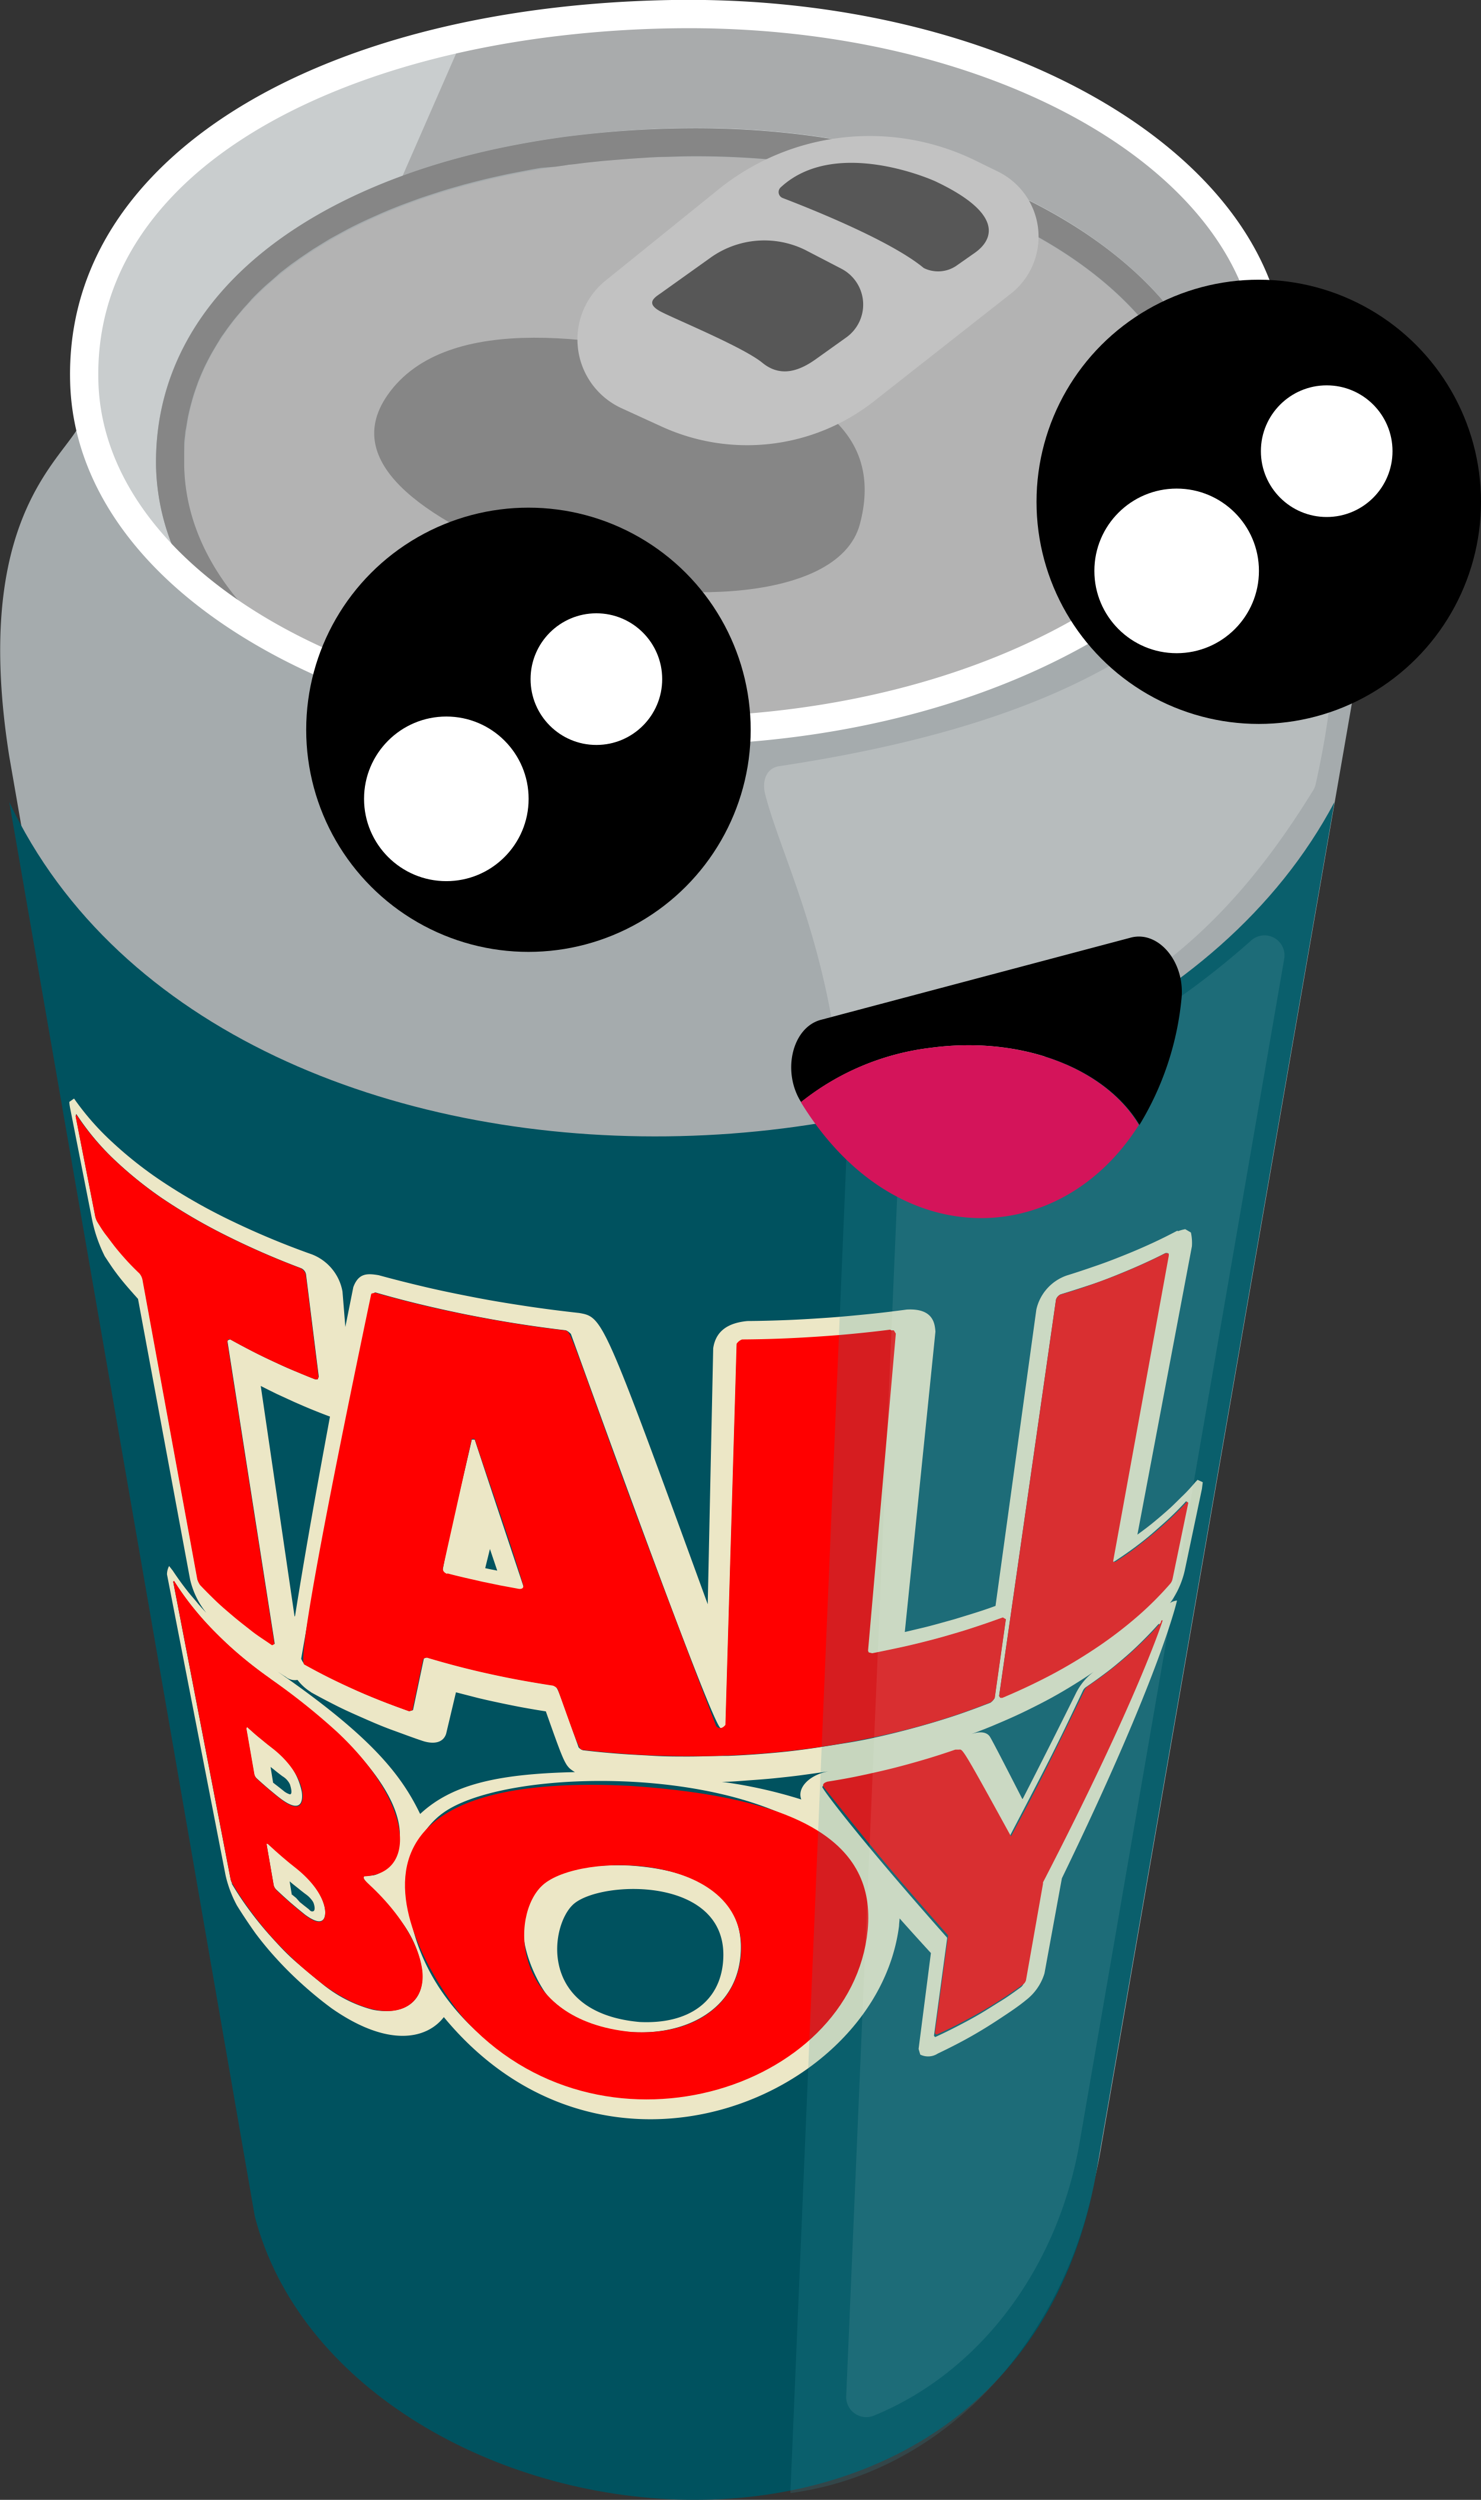 <svg id="Layer_1" data-name="Layer 1" xmlns="http://www.w3.org/2000/svg" width="160" height="270" viewBox="0 0 160 270"><rect x="0" y="0" width="160" height="270" fill="#333333" stroke="none"/><defs><style>.cls-1{fill:#a5abad;}.cls-2{fill:#b3b3b3;}.cls-3{fill:#00525f;}.cls-4{fill:none;}.cls-5{fill:#f0f0f0;}.cls-6{fill:#c9cdce;}.cls-7{fill:#868686;}.cls-8{fill:#787878;opacity:0.4;}.cls-10,.cls-14,.cls-9{fill:#fff;}.cls-10,.cls-13{opacity:0.2;}.cls-11{fill:#ece7c6;}.cls-12{fill:red;}.cls-13{fill:#3394a1;}.cls-14{opacity:0.08;}.cls-15{fill:#d4145a;}.cls-16{fill:#c2c2c2;}.cls-17{fill:#575757;}</style></defs><path class="cls-1" d="M137.35,44.2c-.2-1.51,0-4,0-5.77C137,17.05,107.94.2,72.51.78S8.31,16.19,9,40.54a25,25,0,0,0,.41,3.78,3.15,3.15,0,0,0-.37.19C8.9,48.73-3.49,53.31,1,81.69L28,237c9.5,36.36,81.59,46.66,90.86-4.5L146.08,75.8a33.45,33.45,0,0,0,.39-9C145.26,54.57,138.41,46.36,137.35,44.2Z"/><path class="cls-2" d="M74.3,16.91c-30.22.29-54.85,12.75-54.4,33.47.14,6.33,3.19,12.21,8.38,17.18C40,74.39,56,78.47,73.79,78.18c21.73-.36,40.82-7.2,52.26-17.36a21.7,21.7,0,0,0,3.3-11.51C129.17,31.12,104.53,16.61,74.3,16.91Z"/><path class="cls-3" d="M144.16,86.65,118.39,234.89c-9.27,51.16-81.36,40.86-90.86,4.51L1,86.62C24.42,136.14,119.36,133.39,144.16,86.65Z"/><path class="cls-4" d="M86.09,77.27c16.54-2.22,30.73-8.26,40-16.45a21.7,21.7,0,0,0,3.3-11.51c-.18-18.19-24.82-32.7-55-32.4-1,0-2.06,0-3.08.07l-1,.05-2.06.11L67,17.23l-1.88.16L64,17.51c-.62.06-1.24.14-1.85.22-.4,0-.79.09-1.18.15l-.93.13-1.53.24-.93.16-1.52.29-.87.17c-.56.11-1.12.24-1.67.36l-.65.15c-.77.18-1.52.37-2.27.57l-.39.1-1.82.52-.74.23-1.41.46-.81.27L44.13,22l-.78.29-1.3.52-.71.3-1.45.65-.48.22c-.63.3-1.25.6-1.85.92l-.41.22-1.37.75-.6.36-1.1.68c-.22.13-.42.27-.63.41l-1,.68-.6.43c-.34.24-.67.5-1,.75l-.52.4c-.39.32-.76.64-1.13,1l-.28.24c-.46.41-.9.83-1.32,1.25-.12.12-.22.24-.34.35-.3.32-.6.63-.89,1l-.41.49q-.37.44-.72.87l-.41.54c-.22.29-.43.58-.63.88s-.25.36-.37.55-.41.64-.6,1l-.29.49q-.36.66-.69,1.32l-.09.19c-.24.51-.46,1-.67,1.56-.06.15-.11.32-.17.47-.13.38-.26.75-.38,1.13-.06.2-.12.41-.17.61q-.15.53-.27,1.05c-.05.22-.09.43-.14.65s-.13.71-.18,1.07-.07.44-.1.65c0,.4-.08.79-.11,1.19,0,.19,0,.38,0,.57,0,.59,0,1.19,0,1.79.14,6.33,3.19,12.21,8.38,17.18C40,74.39,56,78.47,73.79,78.18A106.66,106.66,0,0,0,86.09,77.27Z"/><path class="cls-5" d="M61.43,17.81l-.45.07c.39-.06.78-.11,1.18-.15Z"/><path class="cls-6" d="M72.51.78C37.08,1.37,8.31,16.19,9,40.54c.22,7.75,4.16,14.9,10.76,20.85a24.61,24.61,0,0,1-2.9-10.94C16.65,41,21.09,32.64,29.69,26.23,37.44,20.46,48.28,16.5,61,14.79a109.45,109.45,0,0,1,13.24-.93c15.17-.14,29.5,3.3,40.37,9.69C126,30.24,132.3,39.37,132.4,49.28a23.22,23.22,0,0,1-.54,5.19,26.37,26.37,0,0,0,5.44-16C137,17.05,107.94.2,72.51.78Z"/><path class="cls-7" d="M114.64,23.55c-10.87-6.39-25.2-9.83-40.37-9.69A109.45,109.45,0,0,0,61,14.79C48.28,16.5,37.44,20.46,29.69,26.23c-8.6,6.41-13,14.78-12.83,24.22a24.61,24.61,0,0,0,2.9,10.94,52.2,52.2,0,0,0,8.52,6.17c-5.19-5-8.24-10.85-8.38-17.18,0-.6,0-1.2,0-1.79,0-.19,0-.38,0-.57,0-.4.07-.79.11-1.19,0-.21.06-.43.1-.65s.11-.71.18-1.07.09-.43.14-.65.17-.7.27-1.05c.05-.2.11-.41.17-.61.12-.38.25-.75.38-1.13.06-.15.11-.32.17-.47.21-.53.43-1.05.67-1.56l.09-.19q.33-.66.69-1.32l.29-.49c.19-.33.39-.65.6-1s.24-.37.37-.55.41-.59.63-.88l.41-.54q.35-.44.72-.87l.41-.49c.29-.32.59-.63.89-1,.12-.11.22-.23.34-.35.42-.42.86-.84,1.32-1.25l.28-.24c.37-.32.74-.64,1.13-1l.52-.4c.32-.25.65-.51,1-.75l.6-.43,1-.68c.21-.14.41-.28.63-.41l1.1-.68.6-.36,1.37-.75.41-.22c.6-.32,1.22-.62,1.85-.92l.48-.22,1.45-.65.71-.3,1.3-.52.78-.29,1.31-.48.81-.27,1.41-.46.74-.23,1.82-.52.39-.1c.75-.2,1.5-.39,2.27-.57l.65-.15c.55-.12,1.11-.25,1.67-.36l.87-.17,1.52-.29.93-.16L60.05,18l.93-.13.45-.07.73-.08c.61-.08,1.23-.16,1.85-.22l1.15-.12L67,17.23l1.14-.09L70.24,17l1-.05c1,0,2-.06,3.08-.07,30.23-.3,54.87,14.21,55.05,32.4a21.7,21.7,0,0,1-3.3,11.51,40.4,40.4,0,0,0,5.81-6.35,23.22,23.22,0,0,0,.54-5.19C132.3,39.37,126,30.24,114.64,23.55Z"/><path class="cls-8" d="M50.42,3.17A117.15,117.15,0,0,1,72.51.78C107.94.2,137,17.05,137.3,38.43a26.37,26.37,0,0,1-5.44,16,23.22,23.22,0,0,0,.54-5.19c-.1-9.91-6.4-19-17.76-25.73-10.87-6.39-25.2-9.83-40.37-9.69A109.45,109.45,0,0,0,61,14.79,83.61,83.61,0,0,0,43.49,19Z"/><path class="cls-9" d="M86.46,79.52a107.36,107.36,0,0,1-12.54.94c-17.39.28-33.81-3.55-46.25-10.8C15,62.29,7.89,52.23,7.58,41.34h0C7.34,33,10.35,25.45,16.52,19,27.68,7.34,48.11.42,72.59,0c36.21-.59,66,17,66.33,39.14.18,10.9-6.58,21.19-19,29C110.64,73.92,99.07,77.83,86.46,79.52ZM58.67,4.09C41.42,6.4,27,12.44,18.72,21.1c-5.59,5.84-8.31,12.62-8.09,20.15h0C11.21,61.76,39.58,78,73.86,77.41c16.86-.28,32.63-4.48,44.39-11.85C129.78,58.35,136,49,135.88,39.2c-.34-20.49-28.71-36.71-63.24-36.14A120.56,120.56,0,0,0,58.67,4.09Z"/><path class="cls-10" d="M141.88,85.34c-11.8,19.21-25.15,27.28-48.95,31.53a2.1,2.1,0,0,1-2.38-2.17C88.82,100.62,84.26,92,82.66,85.76c-.34-1.36.08-2.75,1.47-3,27.5-4.13,45-12.71,52.71-27.71a2,2,0,0,1,3.58,0c3.9,7.14,4.91,15.29,1.72,29.64A2.16,2.16,0,0,1,141.88,85.34Z"/><path class="cls-11" d="M31.53,204.67l-.24-1.47.41.34.43.34.42.34.44.34a2.92,2.92,0,0,1,.84.87c.15.32.27.93,0,1s-.36-.14-.52-.26l-.46-.36-.46-.37L32,205l-.45-.37m.5-2.88-.79-.63-.77-.65-.74-.65L29,199.2a.27.27,0,0,0-.15-.09l-.05,0v.1l.76,4.38a1,1,0,0,0,.29.5l.74.69.76.68.78.66.81.66c2.47,1.83,2.21-.34,2.17-.59-.13-.84-.7-2.53-3.09-4.43m-2.52-9.25-.27-1.67.32.25.32.26.32.25.33.25a2,2,0,0,1,.8.87s.37,1.07,0,1.08a1.91,1.91,0,0,1-.69-.38l-.29-.23-.29-.23-.29-.22-.29-.23m0-3.69-.69-.54-.68-.56c-.23-.18-.45-.37-.67-.56l-.64-.57c-.08-.07-.08-.07-.15-.08s-.06.05-.05.16l.85,4.88a1,1,0,0,0,.3.53l.6.54.62.54.64.53c.21.18.43.35.65.52,2.64,2,2.42-.22,2.35-.68a7.47,7.47,0,0,0-3.13-4.71m39.64,29.57c-11.14-1-9.66-10.65-7.08-12.79,3.12-2.58,16.95-2.95,16.08,6.36-.4,4.28-3.76,6.68-9,6.43m-1.1-16.9c-17.5-.73-10.22,12.53-8.84,14.06,5.59,6.19,20.45,5.52,20.86-4.83.22-5.52-3.94-8.71-12-9.23M52.42,169.37l.51-2.07.79,2.34-.33-.07-.32-.06-.33-.07-.32-.07m-1.14-13.88H51.2l-.08,0h-.07l-.08,0c-.94,4.2-2.37,9.76-3.13,14,0,0-.06.4.5.59s1.26.32,1.89.47l1.93.44,1.94.4,2,.37c.2,0,.53,0,.46-.39-1.58-4.74-3.69-11.06-5.25-15.81m-26.2,47.92a1.66,1.66,0,0,1-.2-.52l-6.2-32.12.1-.06a31.12,31.12,0,0,0,2,2.81,33.8,33.8,0,0,0,2.42,2.71c.87.88,1.8,1.75,2.79,2.58s2.05,1.65,3.16,2.43c20.5,14.71,13,20.93,11.19,21.23a6.11,6.11,0,0,1-1,.06l-.12.24c1.35,2,3.39,3.47,4.69,5.54a11.31,11.31,0,0,1,1.67,4.57c.3,4.2-3.23,4.56-5.36,4.11A14.25,14.25,0,0,1,35,214.42c-1-.8-2-1.64-3-2.5s-1.83-1.76-2.67-2.69A36.28,36.28,0,0,1,27,206.39a33.11,33.11,0,0,1-2-3m84-5,0,0,.05,0,0,0,0,0c4.43-8.48,4.9-9.37,7.94-15.78a1,1,0,0,1,.3-.37c.79-.54,1.55-1.09,2.28-1.64s1.41-1.13,2.07-1.7,1.28-1.16,1.87-1.75,1.15-1.18,1.68-1.78l.1.2,0,.05a263.57,263.57,0,0,1-12.86,28l0,.15-1.84,10.43a.85.85,0,0,1-.32.45c-.68.49-1.37,1-2.09,1.44s-1.47.93-2.23,1.38-1.56.88-2.37,1.3-1.65.84-2.51,1.23L101,220l-.1-.13,1.42-10.49,0-.1c-9.22-10.39-13.47-16-13.49-16.29.23-.25.24-.25.46-.3,1.2-.19,2.39-.41,3.57-.65s2.34-.51,3.5-.8,2.29-.6,3.42-.94,2.23-.69,3.33-1.07l.1,0,.11,0,.11,0,.1,0a.63.63,0,0,1,.36.06c3.13,5.47,3.39,5.91,5.21,9.27M68.34,226.49C45.6,224.14,39,202.12,47.92,195.77s49.81-5.09,45.48,14.5c-1.9,8.59-11.79,17-25.06,16.22m18.24-32.13A51.18,51.18,0,0,0,78,192.45c1,0,1.93-.09,2.9-.16s1.93-.14,2.89-.24,1.92-.2,2.87-.33,1.9-.26,2.85-.41c-2.08.39-3.43,1.79-2.94,3.05m23.87-.07c-1.88-3.67-3.37-6.57-3.54-6.78-.37-.46-1.06-.53-2-.2l.77-.29.75-.29.74-.3.73-.31.47-.2c.93-.4,1.83-.81,2.7-1.24s1.72-.86,2.54-1.31,1.6-.91,2.36-1.38,1.5-.94,2.2-1.43a6.58,6.58,0,0,0-1.91,2.3c-1.7,3.44-4,8-5.76,11.43M33.57,182.76c.91.51,1.85,1,2.82,1.49s2,.94,3,1.38,2,.87,3.11,1.27,2.15.8,3.25,1.16c1.28.38,2.17.08,2.45-.81l1.06-4.47,2.37.61c.79.19,1.6.37,2.41.54s1.63.34,2.45.49,1.65.29,2.48.42c2.09,5.9,2.09,5.9,3.14,6.56-8.73.19-13.42,1.46-16.72,4.52-2.12-4.4-5.48-8.53-15.67-15.56l.29.2.29.19.29.19.29.18a1.55,1.55,0,0,0,1.26.32,5.28,5.28,0,0,0,1.46,1.32m-1.78-8.19-3.65-24.88c.58.3,1.17.59,1.76.88l1.83.84c.62.27,1.25.55,1.89.81s1.29.52,2,.78c-1.23,6.66-2.5,13.55-3.78,21.57M10.5,131.9a2.29,2.29,0,0,1-.23-.67l-2.1-10.71.07-.21A27.51,27.51,0,0,0,12.09,125a42.35,42.35,0,0,0,5.4,4.4,60.85,60.85,0,0,0,6.86,4,84.19,84.19,0,0,0,8.2,3.58.91.91,0,0,1,.51.64l1.38,11.08-.15.28h-.23c-.83-.33-1.65-.67-2.45-1s-1.58-.7-2.35-1.06-1.52-.73-2.25-1.11-1.44-.76-2.14-1.15l-.29.11v.12l5.1,32.64-.26.13q-1.12-.75-2.19-1.53c-.7-.53-1.38-1.06-2-1.6s-1.27-1.1-1.88-1.66-1.16-1.14-1.71-1.72a2.49,2.49,0,0,1-.29-.59l-5.93-32.39a1.61,1.61,0,0,0-.32-.66c-.47-.45-.91-.9-1.34-1.36s-.82-.92-1.2-1.39-.74-.94-1.08-1.41-.65-1-.95-1.43m67.36,54.76a1,1,0,0,0,.51-.36l1.21-41.08a1.19,1.19,0,0,1,.59-.47c1.36,0,2.72,0,4.07-.09s2.7-.12,4-.21,2.67-.2,4-.32,2.63-.27,3.94-.44l.37.09.13.3-3,34.25.27.27h.18c.92-.18,1.82-.36,2.72-.56s1.79-.4,2.67-.62,1.76-.46,2.62-.7,1.72-.5,2.56-.77l.91-.3.89-.3.88-.31.87-.31.37.12v.07l-1.2,8.48a1.63,1.63,0,0,1-.45.49l-.84.32-.85.32-.86.31-.88.31c-1.93.65-3.91,1.23-5.92,1.75s-4.09,1-6.18,1.33-4.22.69-6.36.92-4.31.39-6.48.48h-.37c-1.28,0-2.56.07-3.84.07s-2.56,0-3.84-.08-2.55-.13-3.82-.23-2.52-.22-3.78-.37a1.17,1.17,0,0,1-.47-.31c-2.3-6.58-2.3-6.58-2.71-6.7-1.18-.18-2.36-.37-3.52-.59s-2.32-.44-3.45-.7-2.27-.52-3.37-.81-2.21-.6-3.28-.92l-.39.09,0,.05-1.17,5.55-.38.12c-1-.36-2-.73-3-1.12s-2-.79-2.9-1.22-1.87-.86-2.77-1.31-1.78-.92-2.64-1.4a1.76,1.76,0,0,1-.39-.62c2-11.54,7.21-39,7.94-39.55l.12,0q2.38.69,4.88,1.29T50.51,142c1.73.34,3.47.66,5.25.94s3.56.53,5.37.74a1.48,1.48,0,0,1,.55.4c4.62,12.81,15.44,42.58,16.18,42.56m30.43-3.29-.24,0-.11-.19,6.14-42.78a.93.93,0,0,1,.52-.59c1.08-.33,2.13-.67,3.14-1s2-.71,2.93-1.09,1.85-.76,2.73-1.16,1.71-.79,2.52-1.21l.23,0,0,.24-6,32.93.1.2.14-.05q1.17-.76,2.25-1.56c.71-.53,1.39-1.07,2-1.61s1.26-1.1,1.85-1.66,1.13-1.11,1.65-1.68l.13.12-1.7,8.21a1.36,1.36,0,0,1-.26.54,36.22,36.22,0,0,1-3.39,3.4,45.06,45.06,0,0,1-4.15,3.22,56.08,56.08,0,0,1-4.91,3q-2.67,1.44-5.68,2.7m19-50.4c-.84.44-1.71.88-2.62,1.3s-1.87.84-2.86,1.24-2,.8-3.1,1.18-2.18.75-3.32,1.1a5.06,5.06,0,0,0-3.32,3.7l-4.41,32-.67.24-.67.23-.68.22-.7.22-1.73.53-1.76.49c-.59.16-1.18.32-1.78.46l-1.81.43,3.31-32.45c-.07-.83-.2-2.54-3.1-2.38-1.39.19-2.79.36-4.21.5s-2.84.28-4.28.38-2.88.19-4.34.25-2.92.1-4.38.11c-2.23.21-3.44,1.17-3.7,2.95l-.59,27.64c-11.31-31-11.31-31-13.89-31.46-1.9-.21-3.79-.45-5.65-.73s-3.71-.58-5.52-.93-3.6-.71-5.35-1.12-3.46-.84-5.14-1.3c-1.24-.21-2.17-.24-2.74,1.29l-.86,4.3L37,139.49a5.31,5.31,0,0,0-3.28-4,86.1,86.1,0,0,1-8.63-3.59,61.74,61.74,0,0,1-7.25-4.08,42.69,42.69,0,0,1-5.71-4.46A28.8,28.8,0,0,1,8,118.65l-.51.36c0,.3.09.69.15,1l2.26,11.48a15.82,15.82,0,0,0,1.42,4.2q.38.58.78,1.17c.27.39.56.78.86,1.16s.62.76.95,1.14.67.76,1,1.13l5.62,30.27a8.91,8.91,0,0,0,1.76,3.64c-.35-.37-.69-.74-1-1.12s-.65-.75-.95-1.13-.6-.77-.88-1.16-.55-.78-.81-1.17l-.38-.48a1.94,1.94,0,0,0-.23.9l6.33,32.51a12.75,12.75,0,0,0,1.23,3.26c.62,1,1.29,2,2,3a35.9,35.9,0,0,0,2.4,2.88c.86.94,1.78,1.84,2.75,2.71s2,1.72,3.09,2.52c6.15,4.29,10.29,3.3,12.11.94C65.4,239,94.8,226.44,97.13,208c0-.24.05-.56.06-.8,1,1.13,2.36,2.63,3.38,3.74L99.24,221.3l.18.61a1.92,1.92,0,0,0,1.89-.11c.9-.43,1.78-.87,2.64-1.33s1.67-.93,2.47-1.42,1.57-1,2.32-1.5,1.47-1,2.16-1.57a5.74,5.74,0,0,0,1.94-2.84l1.88-10.27c10.75-22.16,12.43-30,12.44-30a1.49,1.49,0,0,0-.76.28v0l0,0,0,0,0,0A9.59,9.59,0,0,0,128,169.6l1.85-8.79.09-.72-.56-.26-.23.24c-.42.49-.87,1-1.35,1.46s-1,1-1.49,1.44-1.07.94-1.64,1.41-1.17.92-1.79,1.37l5.89-31.15a5.26,5.26,0,0,0-.11-1.48l-.61-.36a3.88,3.88,0,0,0-.76.21"/><path class="cls-12" d="M32.55,137a84.19,84.19,0,0,1-8.2-3.58,60.85,60.85,0,0,1-6.86-4,42.35,42.35,0,0,1-5.4-4.4,27.51,27.51,0,0,1-3.85-4.65l-.07.21,2.1,10.71a2.28,2.28,0,0,0,.23.67c.3.48.61,1,.95,1.43s.7.94,1.08,1.41.78.93,1.2,1.39.87.91,1.34,1.36a1.55,1.55,0,0,1,.32.66l5.93,32.39a2.49,2.49,0,0,0,.29.59c.55.58,1.12,1.15,1.71,1.72s1.23,1.11,1.88,1.66,1.33,1.07,2,1.6,1.44,1,2.19,1.53l.26-.13-5.1-32.64.13-.28.16,0c.7.39,1.41.77,2.14,1.15s1.48.75,2.25,1.11,1.55.72,2.35,1.06,1.62.69,2.45,1l.31,0,.07-.24-1.38-11.08a1,1,0,0,0-.51-.64"/><path class="cls-12" d="M48.34,170c-.34-.12-.51-.33-.5-.59.94-4.2,2.18-9.79,3.13-14l.08,0h.07l.08,0h.08c1.57,4.75,3.83,11,5.25,15.81,0,0,.12.44-.46.39l-2-.37-1.94-.4-1.93-.44c-.63-.15-1.26-.3-1.89-.47m47.87-26.32c-1.31.17-2.62.31-3.94.44s-2.65.23-4,.32-2.69.16-4,.21-2.71.08-4.07.09a1.19,1.19,0,0,0-.59.47L78.37,186.3c-.55.69-1,.13-1,.12-2.29-6-7.64-19.91-12.32-32.9-3.48-9.65-3.48-9.65-3.95-9.82q-2.72-.31-5.37-.74c-1.78-.28-3.52-.6-5.25-.94s-3.41-.71-5.07-1.11-3.29-.83-4.88-1.29l-.39.09-.05.12c-5.43,25.91-7.86,39.35-7.23,39.94.86.48,1.74.95,2.64,1.4s1.83.89,2.77,1.31,1.92.83,2.9,1.22,2,.76,3,1.12l.38-.09v0l1.17-5.55c.12-.05.28-.18.41-.14,1.07.32,2.17.63,3.28.92s2.23.56,3.37.81,2.29.49,3.45.7,2.34.41,3.52.59a1.39,1.39,0,0,1,.49.34C62.59,189,62.59,189,63,189c1.26.15,2.52.27,3.78.37s2.54.18,3.82.23,2.56.08,3.84.08,2.56,0,3.84-.07h.37q3.26-.13,6.48-.48t6.36-.92c2.09-.37,4.15-.82,6.18-1.33s4-1.1,5.92-1.75l.88-.31.86-.31.85-.32.84-.32a1.62,1.62,0,0,0,.45-.49l1.2-8.48-.32-.21,0,0-.87.31-.88.31-.89.3-.91.3c-.84.27-1.7.52-2.56.77s-1.74.48-2.62.7-1.77.43-2.67.62-1.8.38-2.72.56l-.38-.09-.07-.18,3-34.25-.21-.35a1.55,1.55,0,0,0-.29,0"/><path class="cls-12" d="M125.92,135.35c-.81.42-1.65.82-2.52,1.21s-1.79.79-2.73,1.16-1.92.74-2.93,1.09-2.06.7-3.14,1a.89.89,0,0,0-.52.59l-6.14,42.78.13.2.22,0q3-1.26,5.68-2.7a56.08,56.08,0,0,0,4.91-3,45.06,45.06,0,0,0,4.15-3.22,36.22,36.22,0,0,0,3.39-3.4,1.21,1.21,0,0,0,.26-.54l1.7-8.21-.13-.12q-.78.85-1.65,1.68c-.59.56-1.2,1.11-1.85,1.66s-1.33,1.08-2,1.61-1.47,1.05-2.25,1.56h-.23v-.14l6-32.93,0-.24c-.07,0-.16-.06-.23,0"/><path class="cls-12" d="M29.86,204.12a1,1,0,0,1-.29-.5l-.76-4.38v-.1l.05,0a.27.27,0,0,1,.15.09l.72.66.74.65.77.65.79.63c3.57,2.88,3.51,5.62,2.54,5.74-.55.07-1.27-.47-1.62-.72l-.81-.66-.78-.66-.76-.68-.74-.69m-2.08-12a1,1,0,0,1-.3-.53l-.85-4.88c0-.11,0-.11.05-.16s.07,0,.15.08l.64.57c.22.19.44.38.67.56l.68.56.69.54c3.48,2.77,3.73,6,2.59,6.21-.6.09-1.42-.52-1.81-.82-.22-.17-.44-.34-.65-.52l-.64-.53-.62-.54-.6-.54m1.4-10.87c-1.11-.78-2.16-1.59-3.16-2.43s-1.92-1.7-2.79-2.58a33.8,33.8,0,0,1-2.42-2.71,31.12,31.12,0,0,1-2-2.81l-.1.06,6.2,32.12a2.25,2.25,0,0,0,.2.52,33.11,33.11,0,0,0,2,3,36.28,36.28,0,0,0,2.31,2.84c.84.93,1.73,1.82,2.67,2.69s2,1.7,3,2.5c7.17,5.07,11.24,2.29,10.48-2-.67-3.87-4-7.34-5.38-8.65-.9-.85-.9-.85-.89-1.17,5.78-.21,5.43-7.8-2.85-15.57a70.14,70.14,0,0,0-7.19-5.74"/><path class="cls-12" d="M68.26,219.47c-13.13-1.27-13.16-12.64-9.66-15.84,4-3.69,21.89-3.54,21.47,7.12-.22,5.63-5,9.14-11.81,8.72M68,192.88c-40.23-2-18.32,24.64-18.08,24.91,14.79,16.71,42.15,8,43.82-9.33.91-9.41-7.27-14.36-25.74-15.58"/><path class="cls-12" d="M125.39,175.28c-.53.6-1.09,1.2-1.68,1.78s-1.22,1.18-1.87,1.75-1.35,1.14-2.07,1.7-1.49,1.1-2.28,1.64a1.09,1.09,0,0,0-.3.37c-4.38,9-4.74,9.78-7.94,15.78l0,0,0,0-.05,0,0,0c-5.16-9.4-5.2-9.39-5.57-9.33l-.1,0-.11,0-.11,0-.1,0c-1.1.38-2.21.74-3.33,1.07s-2.27.65-3.42.94-2.33.55-3.5.8-2.37.46-3.57.65c-.23.08-.57.2-.44.54,5.52,6.91,7.22,9,13.47,16.05l0,.1-1.42,10.49.16.13.16-.05c.86-.39,1.7-.8,2.51-1.23s1.6-.85,2.37-1.3,1.51-.91,2.23-1.38,1.41-.95,2.09-1.44a.9.9,0,0,0,.32-.45l1.84-10.43,0-.15c10.23-19.81,12.9-28.19,12.92-28.26s-.11-.06-.14,0"/><ellipse cx="135.99" cy="54.2" rx="24.01" ry="23.99"/><ellipse class="cls-9" cx="143.33" cy="48.73" rx="7.11" ry="7.11"/><ellipse class="cls-9" cx="127.12" cy="61.66" rx="8.89" ry="8.89"/><path class="cls-13" d="M91.62,120.76c22.57-4.37,42.88-15.9,52.54-34.11L118.39,234.89c-3.1,17.1-15.68,32.06-33,34.38Z"/><path class="cls-14" d="M98.86,120.94a87.21,87.21,0,0,0,36.33-19.38,2.16,2.16,0,0,1,3.55,2L116.59,231.68c-2.48,13.72-11,24.65-22.17,29.22a2.17,2.17,0,0,1-3-2.1L97.19,123A2.17,2.17,0,0,1,98.86,120.94Z"/><path d="M122.16,101.27l-33.48,8.88c-3.05.81-4.21,5.46-2.2,8.78h0l.07.11a27.68,27.68,0,0,1,14-5.87c9.9-1.33,18.9,2.24,22.55,8.33A32.12,32.12,0,0,0,127.63,108h0C128.11,104,125.2,100.46,122.16,101.27Z"/><path class="cls-15" d="M100.52,113.17a27.68,27.68,0,0,0-14,5.87c10.17,16.61,28,15.94,36.52,2.46C119.42,115.41,110.42,111.84,100.52,113.17Z"/><path class="cls-7" d="M41.84,42.71c6.44-9.31,23.86-6.23,35.69-3.25S95.27,47.66,92.9,56.6s-22.54,8.81-34,4.55C46.79,56.64,36.59,50.32,41.84,42.71Z"/><path class="cls-16" d="M109,31.88,94.38,43.37A22.17,22.17,0,0,1,71.54,46.1l-4.37-2a8.17,8.17,0,0,1-1.74-13.8l11.94-9.64A26,26,0,0,1,105.3,17.3l2.47,1.21A7.83,7.83,0,0,1,109,31.88Z"/><path class="cls-17" d="M82.37,39.19c-2-1.65-9.12-4.59-10.88-5.48s-.89-1.51-.16-2l5.42-3.87A10,10,0,0,1,87,27L90.85,29a4.36,4.36,0,0,1,.57,7.45l-3.29,2.35C86.44,40,84.39,40.84,82.37,39.19Z"/><path class="cls-17" d="M84.54,21.38c3,1.15,11.68,4.6,15.26,7.57a3.5,3.5,0,0,0,3.57-.28l1.94-1.36c2.1-1.48,3.06-4.28-4.29-7.74,0,0-10.67-4.87-16.66.65A.69.69,0,0,0,84.54,21.38Z"/><ellipse cx="57.09" cy="78.82" rx="24.01" ry="23.99"/><ellipse class="cls-9" cx="64.43" cy="73.35" rx="7.11" ry="7.11"/><ellipse class="cls-9" cx="48.22" cy="86.28" rx="8.89" ry="8.89"/></svg>
